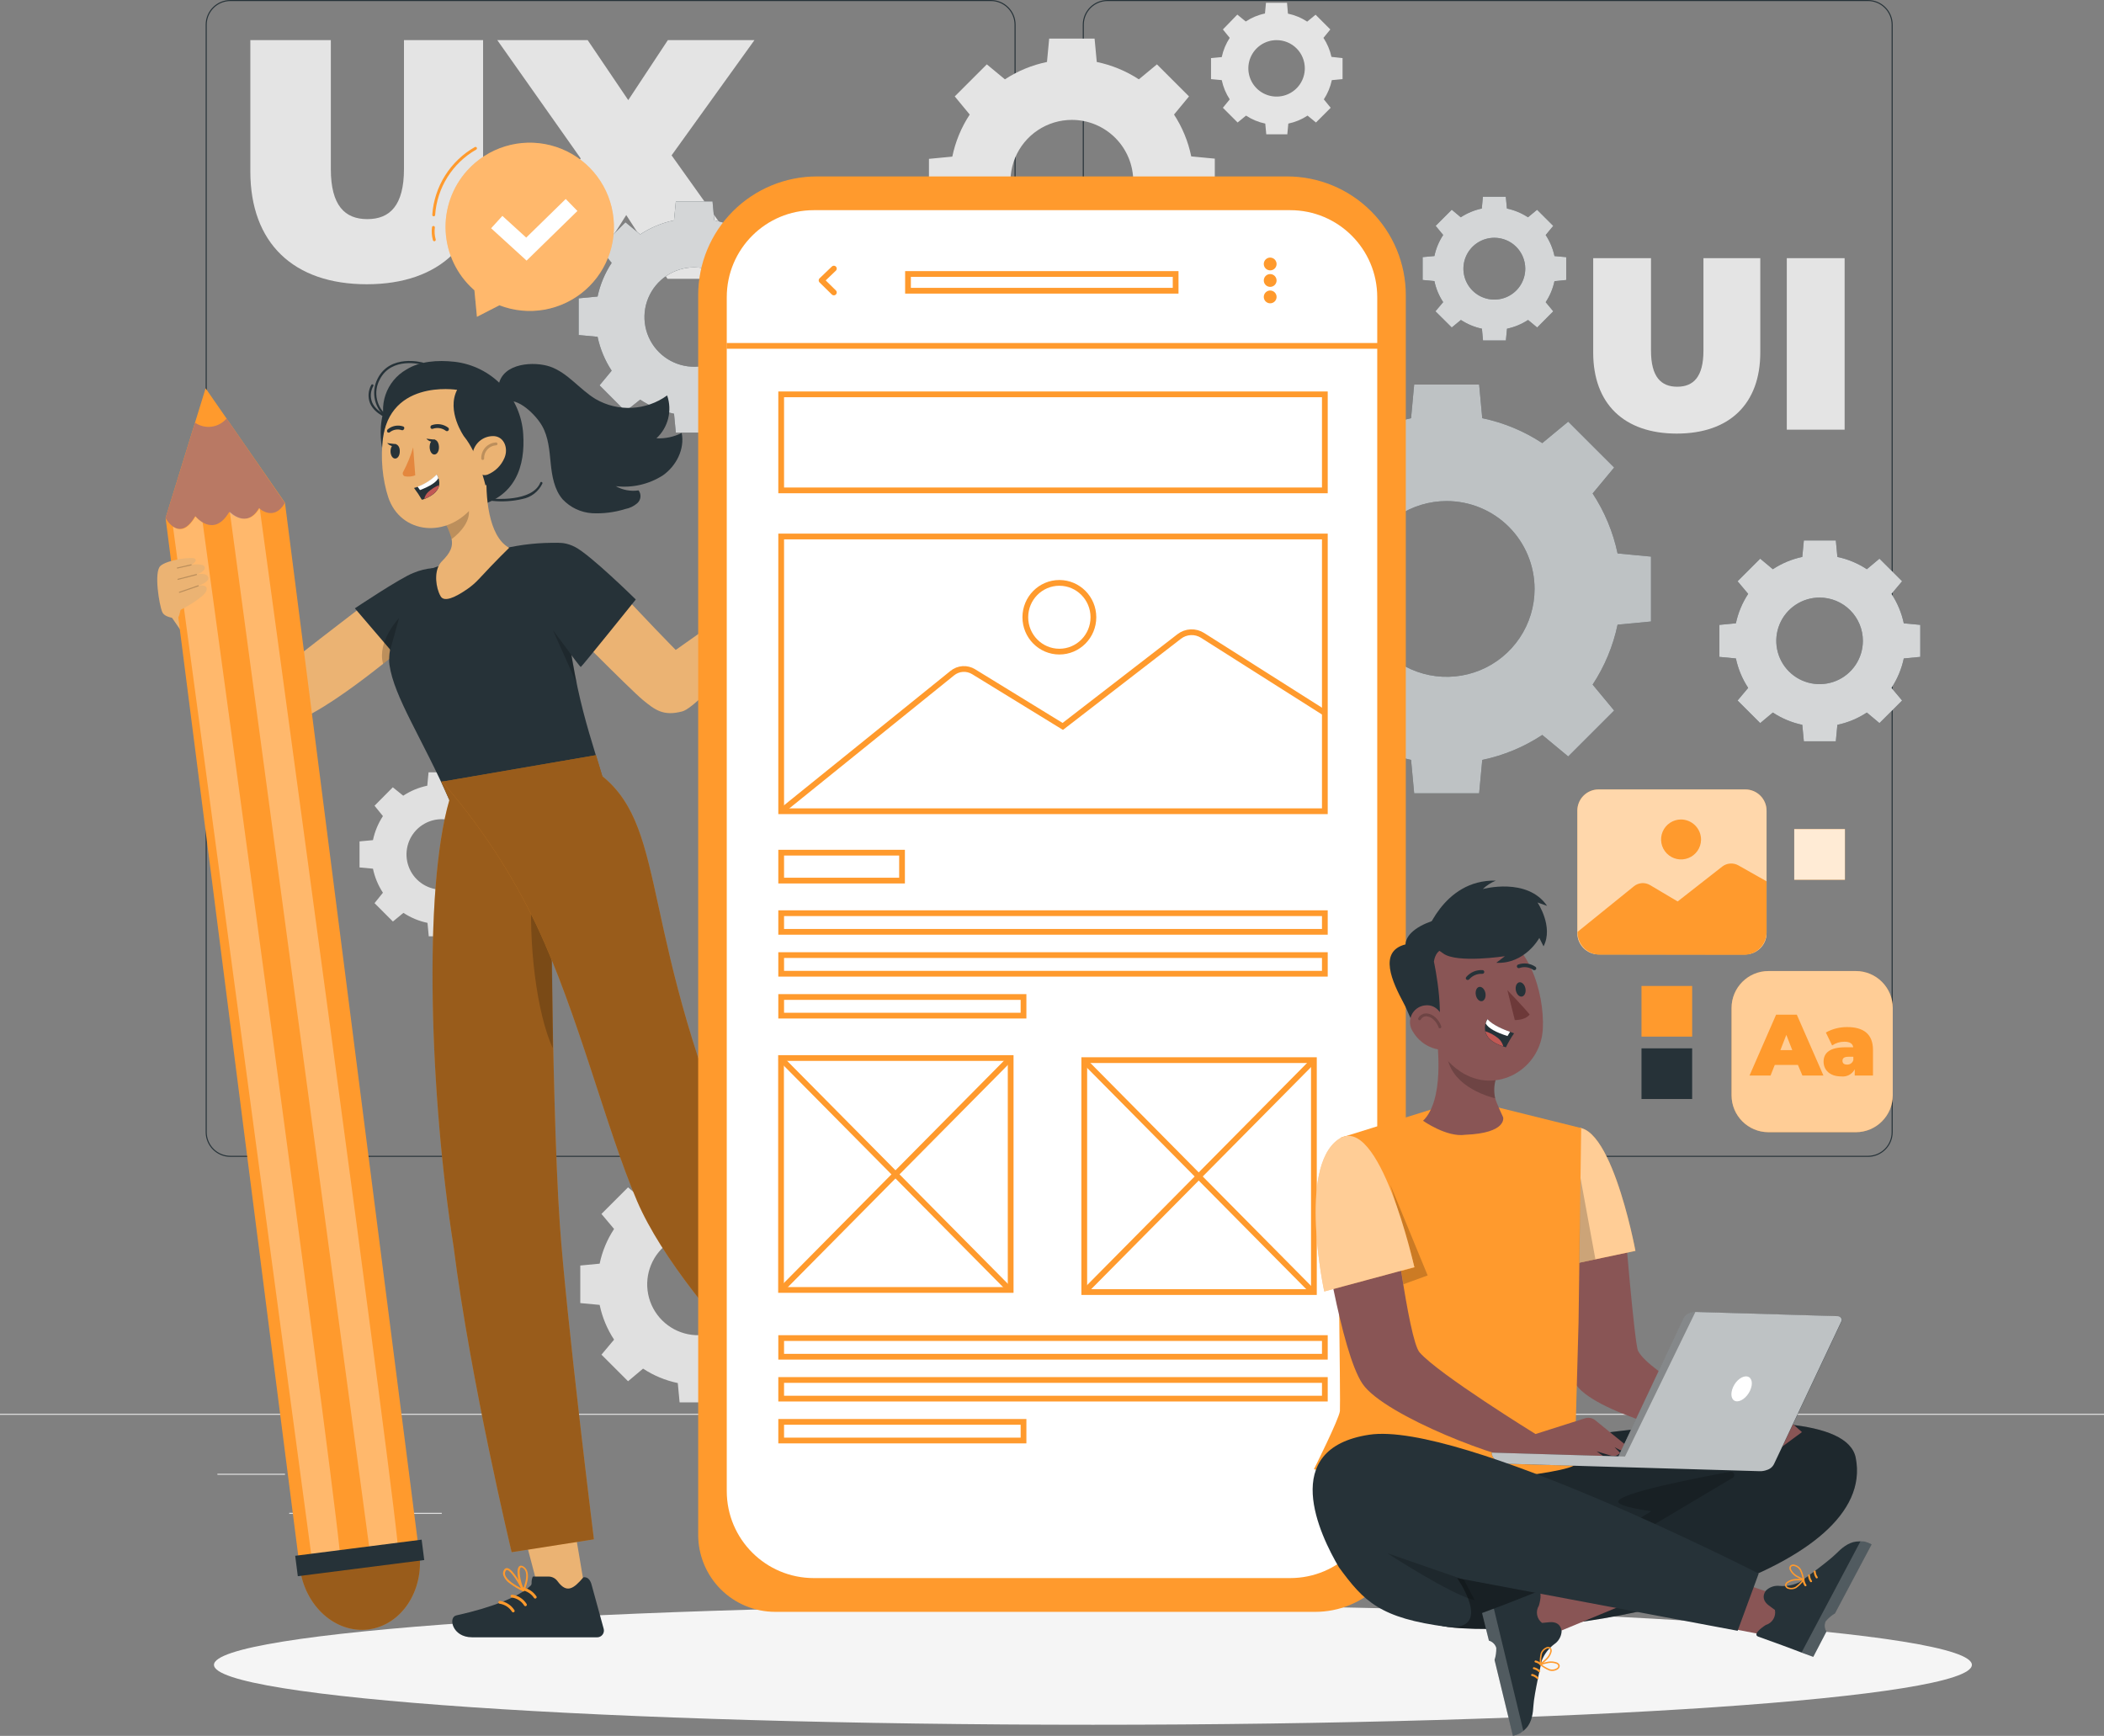 <svg width="366" height="302" viewBox="0 0 366 302" fill="none" xmlns="http://www.w3.org/2000/svg">
<rect x="0" y="0" width="366" height="302" fill="#808080" stroke="none"/>
<g clip-path="url(#clip0_6481_49387)">
<path d="M324.95 201.265H192.641C191.504 201.263 190.414 200.811 189.61 200.007C188.806 199.203 188.353 198.113 188.352 196.976V4.289C188.353 3.152 188.806 2.062 189.61 1.258C190.414 0.454 191.504 0.002 192.641 0L324.95 0C326.087 0.002 327.177 0.454 327.981 1.258C328.785 2.062 329.238 3.152 329.24 4.289V196.976C329.238 198.113 328.785 199.203 327.981 200.007C327.177 200.811 326.087 201.263 324.95 201.265ZM192.641 0.183C191.553 0.185 190.509 0.618 189.739 1.388C188.97 2.157 188.536 3.2 188.535 4.289V196.976C188.536 198.065 188.97 199.108 189.739 199.877C190.509 200.647 191.553 201.08 192.641 201.082H324.95C326.039 201.082 327.084 200.649 327.854 199.879C328.624 199.109 329.057 198.065 329.057 196.976V4.289C329.057 3.2 328.624 2.156 327.854 1.386C327.084 0.616 326.039 0.183 324.95 0.183H192.641Z" fill="#263238"/>
<path d="M172.378 201.265H40.076C38.938 201.265 37.846 200.813 37.04 200.009C36.235 199.205 35.781 198.114 35.779 196.976V4.289C35.781 3.151 36.235 2.06 37.04 1.256C37.846 0.452 38.938 -1.65152e-06 40.076 0L172.378 0C173.515 0 174.607 0.452 175.411 1.256C176.215 2.06 176.667 3.151 176.667 4.289V196.976C176.667 198.114 176.215 199.205 175.411 200.009C174.607 200.813 173.515 201.265 172.378 201.265ZM40.076 0.183C38.986 0.183 37.941 0.615 37.17 1.385C36.398 2.155 35.964 3.199 35.962 4.289V196.976C35.964 198.066 36.398 199.11 37.17 199.88C37.941 200.65 38.986 201.082 40.076 201.082H172.378C172.917 201.082 173.451 200.976 173.949 200.77C174.448 200.563 174.9 200.261 175.282 199.879C175.663 199.498 175.965 199.046 176.172 198.547C176.378 198.049 176.484 197.515 176.484 196.976V4.289C176.484 3.75 176.378 3.216 176.172 2.718C175.965 2.219 175.663 1.767 175.282 1.386C174.9 1.004 174.448 0.702 173.949 0.496C173.451 0.289 172.917 0.183 172.378 0.183H40.076Z" fill="#263238"/>
<path d="M366 245.961H0V246.144H366V245.961Z" fill="#E0E0E0"/>
<path d="M49.578 256.396H37.822V256.579H49.578V256.396Z" fill="#E0E0E0"/>
<path d="M163.879 254.414H124.695V254.597H163.879V254.414Z" fill="#E0E0E0"/>
<path d="M76.846 263.196H50.31V263.379H76.846V263.196Z" fill="#E0E0E0"/>
<path d="M308.568 254.318H276.953V254.501H308.568V254.318Z" fill="#E0E0E0"/>
<path d="M319.723 254.318H315.09V254.501H319.723V254.318Z" fill="#E0E0E0"/>
<path d="M270.912 258.878H231.465V259.061H270.912V258.878Z" fill="#E0E0E0"/>
<path d="M138.671 219.848C138.221 217.695 137.369 215.647 136.16 213.81L138.356 211.197L133.737 206.571L131.124 208.767C129.284 207.556 127.233 206.702 125.077 206.249L124.763 202.883H118.219L117.904 206.249C115.75 206.7 113.701 207.555 111.865 208.767L109.252 206.571L104.625 211.197L106.821 213.81C105.612 215.647 104.76 217.695 104.311 219.848L100.943 220.17V226.705L104.311 227.02C104.761 229.175 105.613 231.225 106.821 233.065L104.625 235.678L109.252 240.303L111.865 238.108C113.701 239.318 115.75 240.17 117.904 240.618L118.219 243.985H124.763L125.077 240.618C127.232 240.168 129.283 239.316 131.124 238.108L133.737 240.303L138.349 235.663L136.153 233.051C137.361 231.211 138.213 229.16 138.663 227.005L142.031 226.691V220.155L138.671 219.848ZM130.297 223.434C130.298 225.186 129.78 226.898 128.807 228.356C127.835 229.813 126.452 230.949 124.834 231.621C123.216 232.292 121.435 232.468 119.716 232.128C117.997 231.787 116.418 230.944 115.179 229.706C113.94 228.467 113.095 226.89 112.753 225.171C112.411 223.453 112.586 221.672 113.256 220.054C113.926 218.435 115.061 217.052 116.518 216.078C117.975 215.105 119.687 214.585 121.439 214.585C123.787 214.585 126.039 215.517 127.7 217.177C129.361 218.836 130.295 221.086 130.297 223.434Z" fill="#E0E0E0"/>
<path d="M88.77 146.163C88.46 144.672 87.869 143.253 87.028 141.984L88.492 140.176L85.286 136.97L83.478 138.434C82.208 137.593 80.79 137.002 79.298 136.692L79.079 134.365H74.548L74.328 136.692C72.835 137.004 71.415 137.595 70.141 138.434L68.333 136.97L65.149 140.176L66.613 141.984C65.778 143.255 65.189 144.673 64.878 146.163L62.543 146.382V150.912L64.878 151.132C65.189 152.621 65.778 154.039 66.613 155.311L65.149 157.126L68.348 160.324L70.178 158.817C71.451 159.656 72.872 160.247 74.365 160.558L74.584 162.893H79.115L79.335 160.558C80.826 160.248 82.245 159.657 83.515 158.817L85.323 160.317L88.529 157.119L87.065 155.304C87.906 154.034 88.497 152.616 88.807 151.125L91.135 150.905V146.375L88.77 146.163ZM82.98 148.651C82.98 149.864 82.621 151.05 81.947 152.058C81.273 153.067 80.315 153.853 79.194 154.317C78.073 154.781 76.839 154.903 75.65 154.666C74.46 154.43 73.367 153.845 72.509 152.988C71.651 152.13 71.067 151.037 70.83 149.847C70.593 148.658 70.715 147.425 71.179 146.304C71.643 145.183 72.43 144.225 73.438 143.551C74.447 142.878 75.633 142.518 76.846 142.518C78.473 142.518 80.033 143.164 81.184 144.314C82.334 145.464 82.98 147.024 82.98 148.651Z" fill="#E0E0E0"/>
<path d="M207.221 27.211C206.691 24.617 205.675 22.146 204.227 19.929L206.833 16.775L201.255 11.198L198.108 13.803C195.879 12.345 193.396 11.32 190.788 10.781L190.407 6.719H182.509L182.128 10.781C179.52 11.318 177.036 12.344 174.808 13.803L171.661 11.198L166.083 16.775L168.689 19.929C167.224 22.155 166.196 24.638 165.658 27.248L161.596 27.636V35.481L165.658 35.869C166.196 38.479 167.224 40.962 168.689 43.188L166.083 46.342L171.661 51.919L174.808 49.306C177.034 50.771 179.518 51.8 182.128 52.336L182.509 56.398H190.4L190.781 52.336C193.39 51.797 195.873 50.769 198.101 49.306L201.248 51.919L206.826 46.342L204.227 43.181C205.692 40.955 206.72 38.471 207.258 35.862L211.32 35.474V27.599L207.221 27.211ZM197.134 31.537C197.134 33.648 196.508 35.713 195.334 37.469C194.161 39.225 192.493 40.594 190.541 41.402C188.59 42.21 186.443 42.421 184.371 42.009C182.299 41.597 180.396 40.58 178.903 39.087C177.409 37.594 176.392 35.691 175.98 33.62C175.568 31.548 175.779 29.401 176.588 27.45C177.396 25.499 178.765 23.831 180.521 22.658C182.277 21.485 184.342 20.858 186.454 20.858C189.287 20.858 192.003 21.983 194.006 23.986C196.009 25.989 197.134 28.705 197.134 31.537Z" fill="#E4E4E4"/>
<path d="M231.612 9.895C231.354 8.716 230.883 7.595 230.221 6.587L231.414 5.123L228.852 2.561L227.388 3.762C226.372 3.09 225.236 2.618 224.043 2.371L223.882 0.483H220.222L220.046 2.349C218.853 2.596 217.718 3.068 216.701 3.74L215.237 2.539L212.726 5.123L213.919 6.587C213.251 7.605 212.779 8.739 212.529 9.931L210.662 10.107V13.766L212.529 13.942C212.779 15.134 213.251 16.269 213.919 17.287L212.726 18.75L215.288 21.312L216.752 20.112C217.769 20.783 218.904 21.255 220.098 21.502L220.273 23.369H223.933L224.109 21.502C225.302 21.255 226.438 20.783 227.454 20.112L228.918 21.312L231.48 18.75L230.287 17.287C230.953 16.267 231.424 15.133 231.678 13.942L233.544 13.766V10.107L231.612 9.895ZM226.978 11.886C226.98 12.857 226.693 13.807 226.154 14.616C225.615 15.424 224.849 16.055 223.951 16.428C223.054 16.801 222.066 16.899 221.113 16.71C220.16 16.521 219.284 16.054 218.596 15.368C217.908 14.681 217.44 13.806 217.25 12.854C217.06 11.901 217.157 10.913 217.528 10.015C217.9 9.117 218.529 8.35 219.337 7.81C220.145 7.27 221.095 6.982 222.067 6.982C222.711 6.981 223.35 7.107 223.946 7.353C224.542 7.599 225.083 7.96 225.539 8.416C225.996 8.871 226.357 9.412 226.604 10.007C226.851 10.603 226.978 11.241 226.978 11.886Z" fill="#E4E4E4"/>
<path d="M277.143 61.324V44.915H287.2V61.016C287.2 65.576 288.95 67.281 291.761 67.281C294.571 67.281 296.321 65.576 296.321 61.016V44.915H306.21V61.324C306.21 70.274 300.845 75.434 291.68 75.434C282.515 75.434 277.143 70.26 277.143 61.324Z" fill="#E4E4E4"/>
<path d="M310.822 44.915H320.88V74.754H310.822V44.915Z" fill="#E4E4E4"/>
<path d="M43.547 29.816V6.982H57.55V29.407C57.55 35.752 59.98 38.123 63.897 38.123C67.813 38.123 70.272 35.752 70.272 29.407V6.982H84.034V29.816C84.034 42.258 76.56 49.453 63.801 49.453C51.043 49.453 43.547 42.273 43.547 29.816Z" fill="#E4E4E4"/>
<path d="M116.109 48.508L108.936 37.413L101.93 48.508H85.973L101.015 27.562L86.507 6.982H102.23L109.287 17.418L116.175 6.982H131.24L116.826 27.028L132.133 48.508H116.109Z" fill="#E4E4E4"/>
<path d="M281.387 96.285C280.605 92.566 279.133 89.026 277.046 85.849L280.787 81.34L272.794 73.356L268.284 77.088C265.109 74.999 261.568 73.529 257.846 72.755L257.304 66.9H246.002L245.461 72.755C241.739 73.529 238.197 74.999 235.022 77.088L230.513 73.356L222.527 81.34L226.26 85.849C224.174 89.026 222.702 92.566 221.92 96.285L216.107 96.834V108.127L221.92 108.676C222.7 112.393 224.173 115.931 226.26 119.105L222.527 123.613L230.513 131.605L235.022 127.865C238.195 129.96 241.738 131.433 245.461 132.205L246.002 138.016H257.304L257.846 132.205C261.569 131.433 265.111 129.96 268.284 127.865L272.794 131.605L280.787 123.613L277.046 119.105C279.134 115.931 280.607 112.393 281.387 108.676L287.199 108.127V96.834L281.387 96.285ZM266.945 102.462C266.945 105.486 266.048 108.442 264.368 110.956C262.687 113.47 260.299 115.43 257.505 116.587C254.711 117.744 251.636 118.047 248.67 117.457C245.704 116.867 242.979 115.411 240.841 113.273C238.702 111.135 237.246 108.411 236.656 105.445C236.066 102.479 236.368 99.405 237.526 96.611C238.683 93.818 240.643 91.43 243.158 89.75C245.673 88.07 248.629 87.173 251.653 87.173C255.709 87.173 259.598 88.784 262.466 91.651C265.334 94.519 266.945 98.407 266.945 102.462Z" fill="#263238"/>
<path opacity="0.7" d="M281.387 96.285C280.605 92.566 279.133 89.026 277.046 85.849L280.787 81.34L272.794 73.356L268.284 77.088C265.109 74.999 261.568 73.529 257.846 72.755L257.304 66.9H246.002L245.461 72.755C241.739 73.529 238.197 74.999 235.022 77.088L230.513 73.356L222.527 81.34L226.26 85.849C224.174 89.026 222.702 92.566 221.92 96.285L216.107 96.834V108.127L221.92 108.676C222.7 112.393 224.173 115.931 226.26 119.105L222.527 123.613L230.513 131.605L235.022 127.865C238.195 129.96 241.738 131.433 245.461 132.205L246.002 138.016H257.304L257.846 132.205C261.569 131.433 265.111 129.96 268.284 127.865L272.794 131.605L280.787 123.613L277.046 119.105C279.134 115.931 280.607 112.393 281.387 108.676L287.199 108.127V96.834L281.387 96.285ZM266.945 102.462C266.945 105.486 266.048 108.442 264.368 110.956C262.687 113.47 260.299 115.43 257.505 116.587C254.711 117.744 251.636 118.047 248.67 117.457C245.704 116.867 242.979 115.411 240.841 113.273C238.702 111.135 237.246 108.411 236.656 105.445C236.066 102.479 236.368 99.405 237.526 96.611C238.683 93.818 240.643 91.43 243.158 89.75C245.673 88.07 248.629 87.173 251.653 87.173C255.709 87.173 259.598 88.784 262.466 91.651C265.334 94.519 266.945 98.407 266.945 102.462Z" fill="white"/>
<path d="M331.172 108.442C330.785 106.616 330.06 104.878 329.034 103.319L330.879 101.123L326.941 97.193L324.745 99.03C323.186 98.002 321.448 97.277 319.621 96.893L319.35 94.031H313.787L313.516 96.893C311.689 97.277 309.951 98.002 308.392 99.03L306.196 97.193L302.258 101.123L304.103 103.319C303.077 104.878 302.352 106.616 301.965 108.442L299.096 108.713V114.282L301.965 114.553C302.352 116.379 303.077 118.116 304.103 119.676L302.258 121.872L306.196 125.802L308.392 123.965C309.951 124.993 311.689 125.718 313.516 126.102L313.787 128.964H319.35L319.621 126.102C321.448 125.718 323.186 124.993 324.745 123.965L326.941 125.802L330.879 121.872L329.034 119.676C330.06 118.116 330.785 116.379 331.172 114.553L334.041 114.282V108.713L331.172 108.442ZM324.057 111.501C324.055 112.99 323.612 114.446 322.784 115.683C321.955 116.921 320.778 117.885 319.402 118.454C318.026 119.022 316.511 119.171 315.051 118.879C313.59 118.588 312.249 117.87 311.196 116.816C310.143 115.763 309.427 114.421 309.137 112.96C308.846 111.5 308.996 109.986 309.566 108.61C310.137 107.234 311.102 106.059 312.341 105.231C313.579 104.404 315.035 103.963 316.525 103.963C317.514 103.963 318.494 104.158 319.409 104.537C320.323 104.916 321.154 105.471 321.853 106.171C322.553 106.871 323.108 107.702 323.486 108.617C323.864 109.531 324.058 110.511 324.057 111.501Z" fill="#263238"/>
<path opacity="0.8" d="M331.172 108.442C330.785 106.616 330.06 104.878 329.034 103.319L330.879 101.123L326.941 97.193L324.745 99.03C323.186 98.002 321.448 97.277 319.621 96.893L319.35 94.031H313.787L313.516 96.893C311.689 97.277 309.951 98.002 308.392 99.03L306.196 97.193L302.258 101.123L304.103 103.319C303.077 104.878 302.352 106.616 301.965 108.442L299.096 108.713V114.282L301.965 114.553C302.352 116.379 303.077 118.116 304.103 119.676L302.258 121.872L306.196 125.802L308.392 123.965C309.951 124.993 311.689 125.718 313.516 126.102L313.787 128.964H319.35L319.621 126.102C321.448 125.718 323.186 124.993 324.745 123.965L326.941 125.802L330.879 121.872L329.034 119.676C330.06 118.116 330.785 116.379 331.172 114.553L334.041 114.282V108.713L331.172 108.442ZM324.057 111.501C324.055 112.99 323.612 114.446 322.784 115.683C321.955 116.921 320.778 117.885 319.402 118.454C318.026 119.022 316.511 119.171 315.051 118.879C313.59 118.588 312.249 117.87 311.196 116.816C310.143 115.763 309.427 114.421 309.137 112.96C308.846 111.5 308.996 109.986 309.566 108.61C310.137 107.234 311.102 106.059 312.341 105.231C313.579 104.404 315.035 103.963 316.525 103.963C317.514 103.963 318.494 104.158 319.409 104.537C320.323 104.916 321.154 105.471 321.853 106.171C322.553 106.871 323.108 107.702 323.486 108.617C323.864 109.531 324.058 110.511 324.057 111.501Z" fill="white"/>
<path d="M137.557 51.656C137.118 49.566 136.286 47.579 135.105 45.8L137.22 43.18L132.704 38.672L130.156 40.78C128.36 39.602 126.359 38.771 124.256 38.328L123.949 35.042H117.566L117.251 38.328C115.151 38.769 113.152 39.601 111.359 40.78L108.804 38.672L104.295 43.18L106.403 45.735C105.228 47.517 104.396 49.502 103.951 51.59L100.664 51.904V58.286L103.951 58.594C104.393 60.696 105.225 62.696 106.403 64.493L104.295 67.04L108.804 71.555L111.359 69.528C113.15 70.71 115.15 71.541 117.251 71.98L117.566 75.266H123.949L124.256 71.98C126.361 71.543 128.363 70.711 130.156 69.528L132.704 71.643L137.22 67.127L135.105 64.58C136.288 62.787 137.121 60.785 137.557 58.681L140.844 58.374V51.963L137.557 51.656ZM129.395 55.161C129.395 56.872 128.887 58.544 127.936 59.966C126.985 61.388 125.633 62.496 124.052 63.149C122.47 63.803 120.731 63.972 119.053 63.636C117.375 63.3 115.835 62.474 114.627 61.263C113.419 60.051 112.598 58.508 112.268 56.829C111.938 55.151 112.113 53.412 112.772 51.833C113.431 50.254 114.543 48.906 115.969 47.96C117.394 47.014 119.068 46.512 120.779 46.518C123.068 46.524 125.26 47.437 126.876 49.058C128.491 50.678 129.397 52.873 129.395 55.161Z" fill="#263238"/>
<path opacity="0.8" d="M137.557 51.656C137.118 49.566 136.286 47.579 135.105 45.8L137.22 43.18L132.704 38.672L130.156 40.78C128.36 39.602 126.359 38.771 124.256 38.328L123.949 35.042H117.566L117.251 38.328C115.151 38.769 113.152 39.601 111.359 40.78L108.804 38.672L104.295 43.18L106.403 45.735C105.228 47.517 104.396 49.502 103.951 51.59L100.664 51.904V58.286L103.951 58.594C104.393 60.696 105.225 62.696 106.403 64.493L104.295 67.04L108.804 71.555L111.359 69.528C113.15 70.71 115.15 71.541 117.251 71.98L117.566 75.266H123.949L124.256 71.98C126.361 71.543 128.363 70.711 130.156 69.528L132.704 71.643L137.22 67.127L135.105 64.58C136.288 62.787 137.121 60.785 137.557 58.681L140.844 58.374V51.963L137.557 51.656ZM129.395 55.161C129.395 56.872 128.887 58.544 127.936 59.966C126.985 61.388 125.633 62.496 124.052 63.149C122.47 63.803 120.731 63.972 119.053 63.636C117.375 63.3 115.835 62.474 114.627 61.263C113.419 60.051 112.598 58.508 112.268 56.829C111.938 55.151 112.113 53.412 112.772 51.833C113.431 50.254 114.543 48.906 115.969 47.96C117.394 47.014 119.068 46.512 120.779 46.518C123.068 46.524 125.26 47.437 126.876 49.058C128.491 50.678 129.397 52.873 129.395 55.161Z" fill="white"/>
<path d="M270.408 44.549C270.134 43.243 269.615 42.002 268.878 40.889L270.196 39.301L267.385 36.491L265.797 37.801C264.682 37.07 263.441 36.554 262.137 36.279L261.939 34.23H257.957L257.767 36.279C256.463 36.556 255.222 37.072 254.107 37.801L252.54 36.484L249.737 39.294L251.047 40.882C250.31 41.993 249.793 43.236 249.524 44.542L247.475 44.732V48.706L249.524 48.904C249.793 50.209 250.31 51.452 251.047 52.563L249.7 54.158L252.54 56.976L254.129 55.666C255.244 56.395 256.485 56.911 257.789 57.188L257.979 59.238H261.954L262.151 57.188C263.455 56.913 264.697 56.397 265.811 55.666L267.4 56.976L270.196 54.158L268.878 52.57C269.615 51.458 270.134 50.216 270.408 48.911L272.45 48.713V44.739L270.408 44.549ZM265.328 46.745C265.328 47.808 265.013 48.849 264.421 49.733C263.83 50.618 262.99 51.307 262.007 51.714C261.024 52.121 259.942 52.228 258.898 52.02C257.855 51.813 256.896 51.3 256.144 50.548C255.391 49.796 254.879 48.837 254.671 47.794C254.463 46.751 254.57 45.669 254.977 44.686C255.384 43.703 256.074 42.863 256.959 42.272C257.844 41.681 258.884 41.365 259.948 41.365C261.372 41.365 262.739 41.93 263.747 42.936C264.756 43.941 265.324 45.306 265.328 46.73V46.745Z" fill="#263238"/>
<path opacity="0.8" d="M270.408 44.549C270.134 43.243 269.615 42.002 268.878 40.889L270.196 39.301L267.385 36.491L265.797 37.801C264.682 37.07 263.441 36.554 262.137 36.279L261.939 34.23H257.957L257.767 36.279C256.463 36.556 255.222 37.072 254.107 37.801L252.54 36.484L249.737 39.294L251.047 40.882C250.31 41.993 249.793 43.236 249.524 44.542L247.475 44.732V48.706L249.524 48.904C249.793 50.209 250.31 51.452 251.047 52.563L249.7 54.158L252.54 56.976L254.129 55.666C255.244 56.395 256.485 56.911 257.789 57.188L257.979 59.238H261.954L262.151 57.188C263.455 56.913 264.697 56.397 265.811 55.666L267.4 56.976L270.196 54.158L268.878 52.57C269.615 51.458 270.134 50.216 270.408 48.911L272.45 48.713V44.739L270.408 44.549ZM265.328 46.745C265.328 47.808 265.013 48.849 264.421 49.733C263.83 50.618 262.99 51.307 262.007 51.714C261.024 52.121 259.942 52.228 258.898 52.02C257.855 51.813 256.896 51.3 256.144 50.548C255.391 49.796 254.879 48.837 254.671 47.794C254.463 46.751 254.57 45.669 254.977 44.686C255.384 43.703 256.074 42.863 256.959 42.272C257.844 41.681 258.884 41.365 259.948 41.365C261.372 41.365 262.739 41.93 263.747 42.936C264.756 43.941 265.324 45.306 265.328 46.73V46.745Z" fill="white"/>
<path d="M343.016 289.646C343.016 295.398 274.559 300.067 190.115 300.067C105.672 300.067 37.223 295.398 37.223 289.646C37.223 283.893 105.672 279.224 190.115 279.224C274.559 279.224 343.016 283.893 343.016 289.646Z" fill="#F5F5F5"/>
<path d="M322.827 168.938H307.638C304.088 168.938 301.211 171.815 301.211 175.364V190.551C301.211 194.1 304.088 196.977 307.638 196.977H322.827C326.376 196.977 329.254 194.1 329.254 190.551V175.364C329.254 171.815 326.376 168.938 322.827 168.938Z" fill="#FF9A2D"/>
<path opacity="0.5" d="M322.827 168.938H307.638C304.088 168.938 301.211 171.815 301.211 175.364V190.551C301.211 194.1 304.088 196.977 307.638 196.977H322.827C326.376 196.977 329.254 194.1 329.254 190.551V175.364C329.254 171.815 326.376 168.938 322.827 168.938Z" fill="white"/>
<path d="M312.754 185.274H308.728L307.996 187.119H304.336L308.962 176.528H312.564L317.197 187.119H313.537L312.754 185.274ZM311.773 182.698L310.741 180.041L309.709 182.698H311.773Z" fill="#FF9A2D"/>
<path d="M325.814 182.668V187.118H322.638V186.028C322.42 186.449 322.079 186.794 321.661 187.016C321.242 187.238 320.766 187.328 320.295 187.272C318.267 187.272 317.221 186.123 317.221 184.696C317.221 183.093 318.429 182.2 321.005 182.2H322.381C322.279 181.563 321.788 181.234 320.822 181.234C320.067 181.231 319.329 181.458 318.707 181.885L317.616 179.631C318.752 178.999 320.034 178.673 321.335 178.687C324.182 178.687 325.814 179.916 325.814 182.668ZM322.396 184.425V183.854H321.547C320.815 183.854 320.507 184.095 320.507 184.549C320.507 185.003 320.808 185.215 321.32 185.215C321.561 185.223 321.798 185.15 321.992 185.008C322.187 184.867 322.329 184.664 322.396 184.432V184.425Z" fill="#FF9A2D"/>
<path d="M303.604 137.343H278.079C276.038 137.343 274.383 138.998 274.383 141.039V162.344C274.383 164.385 276.038 166.04 278.079 166.04H303.604C305.646 166.04 307.301 164.385 307.301 162.344V141.039C307.301 138.998 305.646 137.343 303.604 137.343Z" fill="#FF9A2D"/>
<path opacity="0.6" d="M303.604 137.343H278.079C276.038 137.343 274.383 138.998 274.383 141.039V162.344C274.383 164.385 276.038 166.04 278.079 166.04H303.604C305.646 166.04 307.301 164.385 307.301 162.344V141.039C307.301 138.998 305.646 137.343 303.604 137.343Z" fill="white"/>
<path d="M299.585 150.766L291.833 156.833L287.038 153.986C286.605 153.728 286.103 153.609 285.601 153.646C285.098 153.682 284.619 153.873 284.227 154.191L274.419 162.124C274.409 162.64 274.502 163.153 274.693 163.632C274.883 164.112 275.167 164.548 275.528 164.917C275.889 165.286 276.32 165.579 276.796 165.779C277.272 165.979 277.782 166.083 278.298 166.084L303.399 166.12C304.437 166.111 305.429 165.692 306.16 164.954C306.89 164.217 307.3 163.221 307.3 162.183V153.327L302.396 150.553C301.958 150.309 301.458 150.199 300.958 150.237C300.459 150.274 299.981 150.458 299.585 150.766Z" fill="#FF9A2D"/>
<path d="M295.904 146.126C295.888 146.81 295.671 147.474 295.28 148.035C294.888 148.596 294.34 149.029 293.703 149.28C293.066 149.53 292.37 149.588 291.701 149.445C291.032 149.302 290.42 148.964 289.942 148.475C289.463 147.986 289.14 147.366 289.012 146.694C288.885 146.022 288.958 145.327 289.223 144.697C289.489 144.066 289.934 143.528 290.504 143.15C291.074 142.771 291.743 142.569 292.427 142.569C292.889 142.574 293.346 142.669 293.771 142.851C294.196 143.032 294.581 143.296 294.904 143.626C295.227 143.957 295.481 144.347 295.653 144.776C295.825 145.205 295.91 145.664 295.904 146.126Z" fill="#FF9A2D"/>
<path d="M294.358 171.536H285.545V180.348H294.358V171.536Z" fill="#FF9A2D"/>
<path d="M294.358 182.39H285.545V191.201H294.358V182.39Z" fill="#263238"/>
<path d="M320.93 144.245H312.117V153.056H320.93V144.245Z" fill="#FF9A2D"/>
<path opacity="0.8" d="M320.93 144.245H312.117V153.056H320.93V144.245Z" fill="white"/>
<path d="M81.252 29.692C83.034 27.704 85.326 26.24 87.88 25.461C90.434 24.681 93.153 24.615 95.742 25.269C98.331 25.923 100.692 27.273 102.569 29.172C104.446 31.072 105.768 33.448 106.391 36.044C107.014 38.641 106.915 41.358 106.105 43.902C105.294 46.446 103.803 48.72 101.793 50.478C99.783 52.236 97.331 53.41 94.701 53.875C92.071 54.339 89.364 54.075 86.874 53.112L82.965 55.117L82.525 50.499C82.467 50.448 82.401 50.404 82.343 50.346C79.462 47.749 77.729 44.117 77.524 40.244C77.32 36.372 78.66 32.577 81.252 29.692Z" fill="#FF9A2D"/>
<g opacity="0.3">
<path d="M81.252 29.692C83.034 27.704 85.326 26.24 87.88 25.461C90.434 24.681 93.153 24.615 95.742 25.269C98.331 25.923 100.692 27.273 102.569 29.172C104.446 31.072 105.768 33.448 106.391 36.044C107.014 38.641 106.915 41.358 106.105 43.902C105.294 46.446 103.803 48.72 101.793 50.478C99.783 52.236 97.331 53.41 94.701 53.875C92.071 54.339 89.364 54.075 86.874 53.112L82.965 55.117L82.525 50.499C82.467 50.448 82.401 50.404 82.343 50.346C79.462 47.749 77.729 44.117 77.524 40.244C77.32 36.372 78.66 32.577 81.252 29.692Z" fill="white"/>
</g>
<path d="M82.716 25.806C80.644 26.988 78.897 28.663 77.629 30.683C76.361 32.703 75.611 35.005 75.447 37.384" stroke="#FF9A2D" stroke-width="0.5" stroke-linecap="round" stroke-linejoin="round"/>
<path d="M75.396 39.565C75.3 40.285 75.353 41.017 75.55 41.717" stroke="#FF9A2D" stroke-width="0.5" stroke-linecap="round" stroke-linejoin="round"/>
<path d="M91.602 45.34L85.432 39.712L87.393 37.56L91.537 41.336L98.41 34.618L100.445 36.703L91.602 45.34Z" fill="white"/>
<path d="M130.618 104.555C130.096 103.498 129.962 102.291 130.238 101.145C130.787 99.549 130.794 98.137 131.277 96.973C131.76 95.809 132.287 97.427 132.397 98.342C132.507 99.257 132.631 100.289 133.305 100.098C133.978 99.908 138.18 95.605 139.161 95.451C140.142 95.297 139.658 96.183 139.658 96.183C139.658 96.183 140.712 95.165 141.225 95.451C141.357 95.531 141.54 95.934 141.137 96.475C140.222 97.683 138.209 100.135 138.209 100.135C138.326 99.989 141.064 97.156 141.532 96.783C142.14 96.3 142.674 96.38 142.945 96.746C143.326 97.259 140.017 100.889 140.017 101.138C140.017 101.138 141.832 98.986 142.645 99.154C143.457 99.323 142.389 100.735 141.181 101.804C139.973 102.872 138.253 105.002 137.031 105.887C135.567 106.993 134.322 107.395 132.807 106.561C131.917 106.091 131.163 105.401 130.618 104.555Z" fill="#E9B376"/>
<path opacity="0.3" d="M139.483 96.307C138.663 97.141 137.882 98.012 137.141 98.92" stroke="black" stroke-width="0.25" stroke-linecap="round" stroke-linejoin="round"/>
<path opacity="0.3" d="M139.3 102.03C138.524 100.718 137.382 99.66 136.014 98.986" stroke="black" stroke-width="0.25" stroke-linecap="round" stroke-linejoin="round"/>
<path opacity="0.3" d="M133.429 100.845C133.803 101.343 133.991 101.956 133.962 102.579C133.933 103.201 133.687 103.794 133.268 104.255" stroke="black" stroke-width="0.25" stroke-linecap="round" stroke-linejoin="round"/>
<path d="M97.158 95.209C97.158 95.209 100.298 94.667 105.547 100.405C112.179 107.651 117.544 113.074 117.544 113.074L131.628 103.135L135.112 106.582C135.112 106.582 121.98 122.896 118.686 123.767C115.392 124.638 113.965 123.525 111.834 121.783C109.704 120.041 96.463 106.692 96.741 106.787C97.019 106.882 97.158 95.209 97.158 95.209Z" fill="#EBB373"/>
<path d="M101.492 275.045C101.441 274.621 99.904 265.67 99.904 265.67L91.332 267.617L93.748 276.78L99.604 277.768L101.492 275.045Z" fill="#EBB373"/>
<path d="M32.054 103.779C32.486 104.043 47.734 117.26 47.91 117.173C48.085 117.085 63.86 104.658 64.826 104.226C65.792 103.794 70.85 112.591 70.397 112.591C69.943 112.591 54.9 125.882 48.59 126.204C42.28 126.526 28.973 106.07 28.973 106.07L32.054 103.779Z" fill="#EBB373"/>
<path d="M164.232 257.4L159.02 261.938L147.096 251.574L152.308 247.029L164.232 257.4Z" fill="#EBB373"/>
<path d="M154.313 260.159L156.245 258.212C156.463 257.997 156.728 257.837 157.019 257.744C157.311 257.651 157.62 257.629 157.922 257.678C160.571 258.073 160.85 256.653 160.601 254.019C161.281 253.155 162.379 253.828 162.687 254.019L169.436 257.817C169.706 257.97 169.906 258.222 169.993 258.521C170.079 258.819 170.044 259.139 169.897 259.413C169.841 259.516 169.77 259.61 169.685 259.691L163.302 266.124L154.364 275.133C151.926 277.592 148.947 275.645 149.723 274.401C153.229 268.854 155.089 264.309 155.155 261.586C155.184 261.059 154.745 261.154 154.313 260.159Z" fill="#263238"/>
<path d="M152.425 263.833C153.283 263.699 154.124 263.476 154.935 263.167C154.971 263.148 154.998 263.116 155.01 263.078C155.023 263.039 155.019 262.998 155.001 262.962C154.99 262.943 154.976 262.927 154.958 262.914C154.94 262.902 154.92 262.893 154.899 262.889C154.489 262.75 150.873 261.601 150.104 262.318C150.031 262.379 149.977 262.46 149.949 262.55C149.92 262.641 149.918 262.738 149.943 262.83C149.968 263.004 150.033 263.169 150.134 263.312C150.234 263.456 150.367 263.574 150.521 263.657C151.121 263.915 151.788 263.977 152.425 263.833ZM154.372 263.035C153.391 263.35 151.561 263.847 150.712 263.372C150.602 263.307 150.507 263.219 150.434 263.114C150.36 263.009 150.31 262.89 150.287 262.764C150.274 262.727 150.272 262.687 150.283 262.649C150.293 262.611 150.315 262.577 150.346 262.552C150.792 262.157 152.879 262.596 154.372 263.035Z" fill="#FF9A2D"/>
<path d="M154.898 263.181C154.934 263.192 154.972 263.192 155.008 263.181C155.022 263.157 155.03 263.129 155.03 263.101C155.03 263.072 155.022 263.045 155.008 263.02C155.008 262.874 153.749 259.632 151.912 260.093C151.458 260.217 151.355 260.459 151.355 260.649C151.355 261.549 153.72 262.947 154.803 263.24L154.898 263.181ZM152.153 260.312C153.339 260.159 154.276 262.025 154.613 262.779C153.42 262.34 151.685 261.147 151.685 260.583C151.685 260.539 151.685 260.415 152 260.334L152.153 260.312Z" fill="#FF9A2D"/>
<path d="M154.451 263.006C154.833 262.717 155.273 262.515 155.74 262.411C156.207 262.308 156.691 262.306 157.16 262.406" stroke="#FF9A2D" stroke-width="0.5" stroke-linecap="round" stroke-linejoin="round"/>
<path d="M154.182 265.121C154.564 264.833 155.004 264.631 155.471 264.528C155.938 264.424 156.422 264.422 156.89 264.521" stroke="#FF9A2D" stroke-width="0.5" stroke-linecap="round" stroke-linejoin="round"/>
<path d="M153.449 267.389C153.833 267.101 154.274 266.898 154.742 266.795C155.21 266.691 155.696 266.689 156.165 266.789" stroke="#FF9A2D" stroke-width="0.5" stroke-linecap="round" stroke-linejoin="round"/>
<path d="M64.093 283.481C69.831 282.748 73.793 276.752 72.942 270.088C72.09 263.424 66.748 258.617 61.01 259.35C55.271 260.083 51.309 266.079 52.161 272.742C53.012 279.406 58.354 284.214 64.093 283.481Z" fill="#FF9A2D"/>
<path opacity="0.4" d="M64.093 283.481C69.831 282.748 73.793 276.752 72.942 270.088C72.09 263.424 66.748 258.617 61.01 259.35C55.271 260.083 51.309 266.079 52.161 272.742C53.012 279.406 58.354 284.214 64.093 283.481Z" fill="black"/>
<path d="M28.805 90.115L35.766 67.552L49.572 87.466L72.805 269.234L52.038 271.891L28.805 90.115Z" fill="#FF9A2D"/>
<path d="M39.418 72.799C38.758 73.585 37.828 74.095 36.811 74.231C35.794 74.366 34.763 74.117 33.921 73.531L28.797 90.13C28.797 90.13 31.183 94.58 33.965 89.793C33.965 89.793 37.134 93.76 39.879 89.061C39.879 89.061 42.859 92.165 45.047 88.403C45.047 88.403 47.617 90.847 49.556 87.51L39.418 72.799Z" fill="#B97964"/>
<path opacity="0.3" d="M39.975 89.032L64.416 270.566L69.247 269.944C69.979 269.622 45.172 88.374 45.172 88.374C42.947 92.135 39.975 89.032 39.975 89.032Z" fill="white"/>
<path opacity="0.3" d="M34.001 89.837C32.471 92.48 31.073 92.304 30.092 91.623L54.336 271.891L59.167 271.269C59.899 270.961 37.404 106.634 35.252 90.906C34.782 90.617 34.36 90.256 34.001 89.837Z" fill="white"/>
<path d="M51.805 274.221L73.799 271.412L73.345 267.862L51.352 270.671L51.805 274.221Z" fill="#263238"/>
<path d="M31.527 106.048C31.527 106.048 35.583 103.948 35.919 102.733C36.256 101.518 34.455 101.913 34.455 101.913C34.455 101.913 36.358 101.357 36.234 100.523C36.08 99.513 34.243 99.937 34.243 99.937C34.243 99.937 35.78 99.417 35.619 98.678C35.458 97.939 33.343 98.246 33.343 98.246C33.343 98.246 34.353 97.675 33.95 97.229C33.548 96.783 29.068 97.39 27.904 98.459C26.74 99.527 27.706 105.258 28.211 106.443C28.358 106.787 28.702 107.329 30.407 107.563C30.578 107.58 30.749 107.537 30.891 107.44C31.033 107.344 31.136 107.201 31.183 107.036L31.403 106.121L31.527 106.048Z" fill="#EBB373"/>
<path opacity="0.2" d="M34.462 101.826L31.19 102.953C31.166 102.96 31.145 102.977 31.134 103C31.122 103.023 31.12 103.049 31.128 103.073C31.135 103.098 31.152 103.118 31.175 103.129C31.198 103.141 31.224 103.143 31.248 103.136L34.52 102.009C34.542 101.999 34.559 101.981 34.569 101.96C34.578 101.938 34.579 101.914 34.572 101.891C34.57 101.879 34.566 101.867 34.559 101.857C34.553 101.846 34.544 101.838 34.533 101.831C34.523 101.825 34.511 101.821 34.498 101.82C34.486 101.819 34.473 101.821 34.462 101.826Z" fill="black"/>
<path opacity="0.2" d="M34.156 99.864L30.928 100.698C30.917 100.701 30.906 100.707 30.897 100.714C30.888 100.722 30.881 100.731 30.876 100.741C30.87 100.751 30.867 100.762 30.866 100.774C30.864 100.785 30.866 100.797 30.869 100.808C30.874 100.832 30.889 100.853 30.909 100.867C30.93 100.88 30.955 100.885 30.979 100.881L34.2 100.054C34.223 100.046 34.241 100.029 34.252 100.007C34.263 99.985 34.265 99.96 34.258 99.937C34.257 99.925 34.252 99.914 34.246 99.904C34.24 99.894 34.232 99.885 34.222 99.879C34.213 99.872 34.202 99.867 34.191 99.864C34.179 99.862 34.167 99.862 34.156 99.864Z" fill="black"/>
<path opacity="0.2" d="M33.24 98.18L30.824 98.729C30.813 98.733 30.803 98.738 30.794 98.746C30.785 98.753 30.777 98.762 30.772 98.772C30.767 98.782 30.763 98.793 30.762 98.805C30.761 98.817 30.762 98.828 30.766 98.839C30.767 98.851 30.771 98.862 30.778 98.872C30.784 98.882 30.792 98.891 30.801 98.897C30.811 98.904 30.822 98.909 30.833 98.912C30.845 98.914 30.857 98.915 30.868 98.912L33.284 98.364C33.305 98.355 33.322 98.339 33.333 98.319C33.343 98.299 33.346 98.275 33.34 98.253C33.335 98.231 33.322 98.212 33.304 98.198C33.285 98.185 33.262 98.179 33.24 98.18Z" fill="black"/>
<path d="M92.679 274.284H95.431C95.737 274.288 96.037 274.363 96.308 274.504C96.578 274.646 96.812 274.848 96.99 275.097C98.579 277.256 99.764 276.443 101.492 274.409C102.583 274.284 102.875 275.536 102.956 275.872L105.006 283.345C105.05 283.494 105.065 283.65 105.048 283.805C105.032 283.959 104.985 284.109 104.91 284.245C104.835 284.382 104.734 284.502 104.612 284.598C104.49 284.695 104.35 284.766 104.2 284.809C104.088 284.838 103.972 284.853 103.856 284.852H82.116C78.654 284.852 77.936 281.369 79.364 281.047C85.776 279.627 90.344 277.739 92.291 275.88C92.657 275.536 92.284 275.294 92.679 274.284Z" fill="#263238"/>
<path d="M88.748 275.528C89.445 276.046 90.196 276.488 90.988 276.845C91.026 276.855 91.067 276.85 91.103 276.831C91.138 276.812 91.165 276.781 91.178 276.743C91.187 276.723 91.192 276.702 91.192 276.681C91.192 276.659 91.187 276.638 91.178 276.618C90.988 276.231 89.253 272.864 88.199 272.813C88.104 272.806 88.01 272.826 87.925 272.87C87.841 272.914 87.771 272.98 87.723 273.062C87.618 273.202 87.548 273.366 87.517 273.538C87.487 273.711 87.497 273.889 87.547 274.057C87.779 274.663 88.2 275.179 88.748 275.528ZM90.687 276.348C89.772 275.879 88.125 274.928 87.869 273.984C87.836 273.86 87.831 273.73 87.854 273.603C87.877 273.477 87.927 273.357 88.001 273.252C88.019 273.216 88.047 273.186 88.083 273.166C88.118 273.146 88.158 273.138 88.199 273.142C88.777 273.179 89.941 274.979 90.687 276.348Z" fill="#FF9A2D"/>
<path d="M90.951 276.83C90.973 276.86 91.004 276.883 91.039 276.896C91.068 276.893 91.096 276.881 91.119 276.863C91.142 276.845 91.16 276.821 91.17 276.794C91.258 276.684 92.693 273.515 91.068 272.534C90.665 272.293 90.416 272.388 90.292 272.534C89.648 273.171 90.292 275.835 90.87 276.808L90.951 276.83ZM91.053 272.864C91.998 273.596 91.331 275.572 91.053 276.34C90.534 275.184 90.153 273.112 90.57 272.739C90.57 272.703 90.673 272.607 90.973 272.79L91.053 272.864Z" fill="#FF9A2D"/>
<path d="M90.768 276.399C91.238 276.464 91.69 276.629 92.092 276.881C92.495 277.133 92.839 277.468 93.103 277.863" stroke="#FF9A2D" stroke-width="0.5" stroke-linecap="round" stroke-linejoin="round"/>
<path d="M89.07 277.688C89.544 277.753 89.998 277.921 90.4 278.181C90.802 278.44 91.143 278.783 91.398 279.188" stroke="#FF9A2D" stroke-width="0.5" stroke-linecap="round" stroke-linejoin="round"/>
<path d="M86.947 278.763C87.42 278.831 87.873 279.001 88.275 279.259C88.676 279.518 89.017 279.861 89.275 280.263" stroke="#FF9A2D" stroke-width="0.5" stroke-linecap="round" stroke-linejoin="round"/>
<path d="M71.992 100.537C71.992 100.537 67.139 111.369 67.739 115.621C68.544 121.3 73.427 128.399 78.17 139.195L104.771 135.074C101.543 124.316 99.091 118.3 97.18 94.448C93.932 94.368 90.686 94.708 87.525 95.458C83.375 96.294 79.29 97.424 75.3 98.839C70.169 100.735 71.992 100.537 71.992 100.537Z" fill="#263238"/>
<path d="M95.592 94.822C95.592 94.822 97.305 93.797 99.984 95.136C102.663 96.475 110.598 104.299 110.598 104.299C110.598 104.299 101.162 116.046 101.023 116.046C100.884 116.046 95.841 109.203 95.841 109.203L95.592 94.822Z" fill="#263238"/>
<path d="M68.179 113.374L61.73 105.836C61.73 105.836 69.636 100.545 71.883 99.688C72.97 99.223 74.124 98.937 75.302 98.839L68.179 113.374Z" fill="#263238"/>
<path d="M78.17 139.195C73.595 154.835 74.788 190.88 78.902 216.883C81.874 240.376 89.004 270.046 89.004 270.046L103.314 267.807C103.314 267.807 98.527 229.332 97.378 212.916C95.819 190.316 95.724 136.458 95.724 136.458L76.743 135.975L78.17 139.195Z" fill="#FF9A2D"/>
<path opacity="0.4" d="M78.17 139.195C73.595 154.835 74.788 190.88 78.902 216.883C81.874 240.376 89.004 270.046 89.004 270.046L103.314 267.807C103.314 267.807 98.527 229.332 97.378 212.916C95.819 190.316 95.724 136.458 95.724 136.458L76.743 135.975L78.17 139.195Z" fill="black"/>
<path opacity="0.2" d="M96.046 156.489C94.164 151.483 92.891 148.833 92.554 153.817C91.822 164.356 93.425 176.41 96.156 182.36C96.177 173.453 95.892 164.225 96.046 156.489Z" fill="black"/>
<path d="M76.904 135.989C83.505 143.538 89.037 151.958 93.345 161.012C100.606 176.381 105.496 196.588 110.854 209.023C119.338 228.703 150.382 256.207 150.382 256.207L157.702 250.125C157.702 250.125 135.537 218.779 129.674 205.429C110.884 162.688 116.498 144.581 104.786 135.038L103.688 131.378L76.904 135.989Z" fill="#FF9A2D"/>
<path opacity="0.4" d="M76.904 135.989C83.505 143.538 89.037 151.958 93.345 161.012C100.606 176.381 105.496 196.588 110.854 209.023C119.338 228.703 150.382 256.207 150.382 256.207L157.702 250.125C157.702 250.125 135.537 218.779 129.674 205.429C110.884 162.688 116.498 144.581 104.786 135.038L103.688 131.378L76.904 135.989Z" fill="black"/>
<path d="M67.513 72.814C67.557 72.798 67.595 72.77 67.623 72.733C67.647 72.686 67.652 72.632 67.637 72.582C67.622 72.531 67.588 72.489 67.542 72.463C66.548 71.751 65.85 70.699 65.58 69.506C65.31 68.314 65.487 67.063 66.078 65.993C68.135 62.004 73.303 63.417 73.354 63.424C73.378 63.436 73.404 63.444 73.431 63.445C73.458 63.447 73.485 63.444 73.51 63.435C73.536 63.426 73.559 63.412 73.579 63.394C73.598 63.375 73.614 63.353 73.625 63.329C73.646 63.28 73.648 63.225 73.63 63.175C73.613 63.125 73.577 63.083 73.53 63.058H73.464C73.42 63.058 67.923 61.543 65.712 65.825C65.103 66.989 64.933 68.333 65.232 69.612C65.532 70.891 66.282 72.02 67.345 72.792C67.396 72.819 67.456 72.826 67.513 72.814Z" fill="#263238"/>
<path d="M67.892 72.96C67.924 72.95 67.952 72.933 67.976 72.91C68 72.887 68.019 72.859 68.031 72.829C68.047 72.779 68.043 72.725 68.02 72.678C67.997 72.632 67.956 72.596 67.907 72.58C67.907 72.58 65.477 71.775 64.73 69.996C64.552 69.537 64.478 69.044 64.515 68.552C64.552 68.061 64.698 67.584 64.942 67.156C64.955 67.134 64.964 67.109 64.967 67.083C64.971 67.057 64.969 67.031 64.962 67.006C64.955 66.981 64.943 66.957 64.927 66.936C64.912 66.916 64.892 66.899 64.869 66.886C64.821 66.861 64.766 66.856 64.714 66.871C64.662 66.886 64.618 66.92 64.591 66.966C64.321 67.446 64.16 67.98 64.121 68.529C64.082 69.078 64.165 69.629 64.364 70.142C65.191 72.089 67.672 72.909 67.79 72.946C67.822 72.96 67.857 72.965 67.892 72.96Z" fill="#263238"/>
<path d="M90.901 86.807C91.642 86.662 92.339 86.345 92.936 85.882C93.534 85.42 94.014 84.824 94.341 84.143C94.354 84.12 94.362 84.095 94.365 84.069C94.368 84.043 94.365 84.016 94.358 83.991C94.35 83.966 94.338 83.942 94.321 83.922C94.304 83.901 94.284 83.885 94.26 83.872C94.239 83.858 94.215 83.849 94.19 83.844C94.165 83.84 94.139 83.841 94.114 83.847C94.089 83.853 94.066 83.864 94.046 83.88C94.026 83.896 94.009 83.916 93.997 83.938C92.628 87.407 85.747 86.756 85.681 86.756C85.655 86.752 85.628 86.753 85.602 86.76C85.576 86.767 85.551 86.778 85.53 86.795C85.509 86.811 85.491 86.832 85.478 86.856C85.465 86.879 85.457 86.905 85.454 86.932C85.451 86.957 85.453 86.982 85.46 87.006C85.467 87.031 85.479 87.053 85.494 87.073C85.51 87.093 85.529 87.109 85.552 87.121C85.574 87.133 85.598 87.141 85.623 87.144C87.389 87.325 89.172 87.211 90.901 86.807Z" fill="#263238"/>
<path d="M118.584 75.324C117.226 76.012 115.712 76.332 114.192 76.254C115.193 75.326 115.903 74.126 116.233 72.802C116.563 71.477 116.5 70.085 116.051 68.796C114.259 70.092 112.131 70.841 109.922 70.953C107.714 71.065 105.52 70.534 103.607 69.425C100.818 67.742 98.769 64.851 95.687 63.783C93.008 62.86 87.459 63.051 86.734 66.996L87.935 69.923C89.984 69.016 93.176 72.119 94.296 74.087C95.416 76.056 95.57 78.354 95.796 80.586C96.023 82.819 96.411 85.175 97.875 86.873C99.215 88.3 101.047 89.163 102.999 89.288C104.95 89.385 106.903 89.137 108.768 88.556C109.56 88.41 110.297 88.048 110.898 87.51C111.194 87.231 111.377 86.853 111.411 86.447C111.444 86.042 111.327 85.638 111.081 85.314C109.716 85.52 108.321 85.263 107.121 84.582C109.986 84.924 112.882 84.259 115.312 82.701C117.639 81.069 119.147 78.113 118.584 75.324Z" fill="#263238"/>
<path d="M67.241 74.358C66.494 72.551 66.431 70.534 67.063 68.683C67.694 66.833 68.978 65.275 70.674 64.302C73.002 62.838 76.106 62.611 79.085 62.941C82.233 63.31 85.152 64.772 87.332 67.073C89.513 69.373 90.817 72.366 91.016 75.529C91.368 80.879 89.86 86.683 82.328 88.198C67.453 91.184 67.241 74.358 67.241 74.358Z" fill="#263238"/>
<path d="M88.571 95.304C88.571 95.304 86.251 97.551 83.294 100.75C82.676 101.415 81.986 102.009 81.237 102.521C79.224 103.904 77.342 104.775 76.691 103.801C76.548 103.57 76.427 103.325 76.332 103.07C75.688 101.386 75.6 98.927 76.867 97.654C78.331 96.19 78.945 95.056 78.462 93.387C78.168 92.4 77.752 91.454 77.225 90.569L78.924 89.266L84.677 81.948C84.406 86.112 84.911 93.321 88.571 95.304Z" fill="#EBB373"/>
<path opacity="0.2" d="M78.573 93.796C80.242 92.53 81.992 90.466 81.501 88.388C81.343 87.63 81.097 86.894 80.769 86.192L77.688 91.411C78.061 92.174 78.358 92.974 78.573 93.796Z" fill="black"/>
<path d="M85.103 74.468C85.257 81.216 85.462 84.055 82.417 87.949C77.834 93.804 69.658 92.94 67.528 86.485C65.617 80.63 65.691 70.611 71.92 67.061C73.233 66.249 74.74 65.803 76.283 65.77C77.827 65.738 79.351 66.12 80.697 66.876C82.043 67.632 83.162 68.735 83.937 70.07C84.712 71.406 85.115 72.924 85.103 74.468Z" fill="#EBB373"/>
<path d="M76.355 77.681C76.406 78.413 76.084 79.013 75.623 79.071C75.162 79.13 74.788 78.603 74.744 77.893C74.701 77.183 75.008 76.561 75.476 76.502C75.945 76.444 76.311 76.971 76.355 77.681Z" fill="#263238"/>
<path d="M69.541 78.42C69.585 79.108 69.27 79.716 68.809 79.774C68.348 79.833 67.982 79.32 67.938 78.632C67.894 77.945 68.209 77.337 68.67 77.278C69.131 77.22 69.541 77.732 69.541 78.42Z" fill="#263238"/>
<path d="M77.819 75.01C77.776 75.018 77.732 75.018 77.689 75.009C77.646 75 77.606 74.983 77.57 74.959C77.25 74.716 76.876 74.556 76.481 74.492C76.085 74.428 75.68 74.463 75.3 74.593C75.262 74.61 75.221 74.62 75.179 74.62C75.137 74.621 75.095 74.612 75.056 74.596C75.018 74.579 74.983 74.555 74.954 74.524C74.926 74.493 74.904 74.457 74.891 74.417C74.863 74.332 74.868 74.24 74.905 74.159C74.941 74.078 75.007 74.013 75.088 73.978C75.565 73.802 76.078 73.748 76.581 73.823C77.084 73.897 77.559 74.096 77.965 74.402C78.033 74.458 78.076 74.538 78.087 74.625C78.098 74.712 78.075 74.8 78.023 74.871C77.974 74.94 77.901 74.989 77.819 75.01Z" fill="#263238"/>
<path d="M67.52 75.258C67.485 75.25 67.452 75.235 67.423 75.213C67.394 75.192 67.37 75.165 67.352 75.134C67.318 75.056 67.311 74.969 67.332 74.887C67.354 74.805 67.402 74.732 67.469 74.68C67.837 74.375 68.278 74.17 68.749 74.085C69.219 74.001 69.704 74.039 70.156 74.197C70.197 74.215 70.233 74.243 70.262 74.277C70.291 74.312 70.312 74.352 70.323 74.396C70.334 74.439 70.336 74.485 70.327 74.529C70.318 74.573 70.3 74.615 70.273 74.651C70.243 74.726 70.185 74.787 70.112 74.822C70.038 74.856 69.954 74.86 69.877 74.834C69.518 74.713 69.134 74.688 68.762 74.759C68.39 74.831 68.043 74.998 67.755 75.243C67.681 75.279 67.597 75.284 67.52 75.258Z" fill="#263238"/>
<path d="M71.875 77.827C71.436 79.321 70.845 80.765 70.111 82.138C70.076 82.207 70.058 82.282 70.057 82.359C70.055 82.436 70.071 82.512 70.102 82.582C70.134 82.652 70.18 82.714 70.239 82.763C70.297 82.813 70.366 82.85 70.44 82.87C71.043 82.975 71.663 82.915 72.233 82.694L71.875 77.827Z" fill="#E4873E"/>
<path d="M75.732 76.502L74.158 76.319C74.158 76.319 75.124 77.366 75.732 76.502Z" fill="#263238"/>
<path d="M68.932 77.278L67.344 77.088C67.344 77.088 68.325 78.135 68.932 77.278Z" fill="#263238"/>
<path d="M80.718 75.924C80.718 75.924 77.614 71.533 79.518 67.823C79.518 67.823 66.839 65.737 66.466 77.915C66.466 77.915 63.926 66.791 75.126 64.427C86.325 62.063 89.363 78.523 84.466 84.502C84.466 84.517 83.207 78.954 80.718 75.924Z" fill="#263238"/>
<path d="M87.746 79.679C87.191 80.992 86.138 82.031 84.818 82.57C83.105 83.214 81.89 80.476 82.263 78.639C82.459 77.811 82.942 77.079 83.627 76.574C84.312 76.069 85.154 75.823 86.004 75.88C87.709 76.034 88.47 78.01 87.746 79.679Z" fill="#EBB373"/>
<path opacity="0.2" d="M83.969 79.774C83.943 79.13 84.172 78.501 84.606 78.024C85.04 77.548 85.645 77.261 86.289 77.227" stroke="black" stroke-width="0.5" stroke-linecap="round" stroke-linejoin="round"/>
<path d="M72.022 84.897C72.52 85.549 72.975 86.234 73.383 86.946L73.8 86.829C75.645 86.097 76.26 85.19 76.406 84.4C76.48 83.763 76.33 83.122 75.982 82.585C75.043 83.527 73.909 84.252 72.658 84.707C72.263 84.831 72.022 84.897 72.022 84.897Z" fill="#263238"/>
<path d="M72.637 84.67L73.061 85.263C74.789 84.597 75.923 83.894 76.26 83.17C76.193 82.95 76.094 82.74 75.967 82.548C75.022 83.486 73.886 84.21 72.637 84.67Z" fill="white"/>
<path d="M73.793 86.815C75.63 86.083 76.252 85.183 76.392 84.392C75.696 84.671 75.057 85.073 74.503 85.578C74.144 85.907 73.896 86.339 73.793 86.815Z" fill="#C15854"/>
<path opacity="0.2" d="M67.798 113.375L69.423 107.52C69.423 107.52 65.536 111.596 66.641 115.504L67.688 114.677L67.798 113.375Z" fill="black"/>
<path opacity="0.2" d="M99.406 113.952C99.406 113.952 96.186 109.656 96.186 109.634L100.321 118.892L99.406 113.952Z" fill="black"/>
<path d="M142.103 30.695H223.897C229.373 30.695 234.626 32.87 238.498 36.742C242.371 40.614 244.546 45.865 244.546 51.341V264.689C244.546 268.862 242.888 272.865 239.937 275.816C236.985 278.767 232.982 280.424 228.808 280.424H134.856C131.301 280.424 127.892 279.013 125.379 276.5C122.865 273.986 121.453 270.578 121.453 267.024V51.341C121.453 45.865 123.629 40.614 127.501 36.742C131.374 32.87 136.626 30.695 142.103 30.695Z" fill="#FF9A2D"/>
<path d="M224.439 36.565H141.562C133.201 36.565 126.424 43.341 126.424 51.7V259.412C126.424 267.771 133.201 274.548 141.562 274.548H224.439C232.799 274.548 239.576 267.771 239.576 259.412V51.7C239.576 43.341 232.799 36.565 224.439 36.565Z" fill="white"/>
<path d="M204.506 47.667H157.951V50.58H204.506V47.667Z" stroke="#FF9A2D" stroke-miterlimit="10"/>
<path d="M222.067 45.94C222.064 46.159 221.996 46.373 221.872 46.554C221.748 46.735 221.574 46.875 221.37 46.957C221.167 47.039 220.943 47.059 220.728 47.014C220.514 46.97 220.317 46.863 220.163 46.706C220.008 46.55 219.904 46.352 219.862 46.137C219.82 45.921 219.843 45.698 219.928 45.496C220.012 45.294 220.155 45.121 220.338 44.999C220.52 44.877 220.735 44.812 220.954 44.812C221.101 44.813 221.247 44.843 221.382 44.901C221.518 44.958 221.641 45.041 221.744 45.146C221.847 45.25 221.929 45.374 221.985 45.511C222.04 45.647 222.068 45.792 222.067 45.94Z" fill="#FF9A2D"/>
<path d="M222.067 48.801C222.066 49.021 221.999 49.236 221.876 49.417C221.753 49.599 221.579 49.741 221.375 49.824C221.172 49.907 220.948 49.928 220.733 49.884C220.518 49.84 220.32 49.734 220.165 49.578C220.01 49.422 219.905 49.224 219.863 49.008C219.82 48.793 219.843 48.569 219.927 48.367C220.012 48.164 220.154 47.99 220.337 47.869C220.52 47.747 220.735 47.682 220.954 47.682C221.25 47.684 221.533 47.802 221.742 48.012C221.95 48.222 222.067 48.506 222.067 48.801Z" fill="#FF9A2D"/>
<path d="M222.067 51.67C222.064 51.889 221.996 52.103 221.872 52.284C221.748 52.465 221.574 52.605 221.37 52.687C221.167 52.769 220.943 52.789 220.728 52.745C220.514 52.7 220.317 52.593 220.163 52.437C220.008 52.281 219.904 52.083 219.862 51.867C219.82 51.652 219.843 51.429 219.928 51.226C220.012 51.024 220.155 50.851 220.338 50.73C220.52 50.608 220.735 50.543 220.954 50.543C221.102 50.543 221.248 50.572 221.384 50.629C221.519 50.686 221.643 50.769 221.746 50.874C221.85 50.979 221.931 51.103 221.987 51.24C222.042 51.377 222.069 51.523 222.067 51.67Z" fill="#FF9A2D"/>
<path d="M145.053 46.73L142.916 48.779L145.053 50.88" stroke="#FF9A2D" stroke-linecap="round" stroke-linejoin="round"/>
<path d="M230.463 68.606H135.889V85.315H230.463V68.606Z" stroke="#FF9A2D" stroke-miterlimit="10"/>
<path d="M126.387 60.175H240.096" stroke="#FF9A2D" stroke-miterlimit="10"/>
<path d="M230.463 93.336H135.889V141.135H230.463V93.336Z" stroke="#FF9A2D" stroke-miterlimit="10"/>
<path d="M135.889 141.142L165.666 117.1C166.183 116.681 166.817 116.434 167.481 116.392C168.145 116.35 168.805 116.516 169.37 116.865L184.874 126.38L205.129 110.732C205.704 110.286 206.403 110.029 207.13 109.995C207.857 109.961 208.577 110.152 209.191 110.542L230.463 124.03" stroke="#FF9A2D" stroke-miterlimit="10"/>
<path d="M184.281 113.367C187.552 113.367 190.203 110.69 190.203 107.388C190.203 104.085 187.552 101.408 184.281 101.408C181.011 101.408 178.359 104.085 178.359 107.388C178.359 110.69 181.011 113.367 184.281 113.367Z" stroke="#FF9A2D" stroke-miterlimit="10"/>
<path d="M156.912 148.344H135.889V153.203H156.912V148.344Z" stroke="#FF9A2D" stroke-miterlimit="10"/>
<path d="M230.463 158.875H135.889V162.117H230.463V158.875Z" stroke="#FF9A2D" stroke-miterlimit="10"/>
<path d="M230.463 166.164H135.889V169.406H230.463V166.164Z" stroke="#FF9A2D" stroke-miterlimit="10"/>
<path d="M178.045 173.454H135.889V176.696H178.045V173.454Z" stroke="#FF9A2D" stroke-miterlimit="10"/>
<path d="M230.463 232.794H135.889V236.036H230.463V232.794Z" stroke="#FF9A2D" stroke-miterlimit="10"/>
<path d="M230.463 240.084H135.889V243.326H230.463V240.084Z" stroke="#FF9A2D" stroke-miterlimit="10"/>
<path d="M178.045 247.373H135.889V250.615H178.045V247.373Z" stroke="#FF9A2D" stroke-miterlimit="10"/>
<path d="M175.81 184.073H135.865V224.421H175.81V184.073Z" stroke="#FF9A2D" stroke-miterlimit="10"/>
<path d="M135.865 224.421L175.81 184.073" stroke="#FF9A2D" stroke-miterlimit="10"/>
<path d="M175.68 224.421L135.734 184.073" stroke="#FF9A2D" stroke-miterlimit="10"/>
<path d="M228.559 184.439H188.613V224.788H228.559V184.439Z" stroke="#FF9A2D" stroke-miterlimit="10"/>
<path d="M188.613 224.788L228.559 184.439" stroke="#FF9A2D" stroke-miterlimit="10"/>
<path d="M228.428 224.788L188.482 184.439" stroke="#FF9A2D" stroke-miterlimit="10"/>
<path d="M254.406 253.301C254.406 253.301 320.111 239.937 322.812 253.623C326.669 273.15 279.207 284.808 254.15 283.272C229.094 281.735 254.406 253.301 254.406 253.301Z" fill="#263238"/>
<path opacity="0.2" d="M254.406 253.301C254.406 253.301 320.111 239.937 322.812 253.623C326.669 273.15 279.207 284.808 254.15 283.272C229.094 281.735 254.406 253.301 254.406 253.301Z" fill="black"/>
<path opacity="0.2" d="M301.275 257.18L270.063 275.748L273.979 281.683C273.979 281.683 271.732 284.808 267.918 274.884L287.25 262.911C287.25 262.911 281.328 262.142 281.504 261.22C281.804 259.705 294.929 257.187 300.909 256.06C300.983 256.036 301.06 256.027 301.137 256.033C301.215 256.039 301.29 256.06 301.359 256.095C301.428 256.13 301.489 256.178 301.54 256.237C301.59 256.296 301.628 256.364 301.652 256.437C301.676 256.511 301.686 256.588 301.68 256.665C301.674 256.743 301.653 256.818 301.618 256.887C301.583 256.956 301.534 257.017 301.476 257.068C301.417 257.118 301.349 257.156 301.275 257.18Z" fill="black"/>
<path opacity="0.2" d="M269.017 273.523L274.075 282.305C267.479 283.257 260.808 283.586 254.15 283.286C251.965 283.208 249.811 282.752 247.782 281.939L246.018 278.47L250.278 270.5L269.017 273.523Z" fill="black"/>
<path d="M279.258 270.397L265.379 278.638L267.626 285.328L283.84 278.609L279.258 270.397Z" fill="#895555"/>
<path d="M257.811 280.629L259.004 285.431C259.305 285.515 259.58 285.674 259.804 285.893C260.028 286.111 260.193 286.383 260.285 286.682C260.308 287.397 260.206 288.11 259.985 288.79L263.183 302C263.621 301.9 264.044 301.745 264.442 301.539C264.837 301.282 265.199 300.977 265.519 300.632C266.521 299.541 266.675 297.924 266.748 296.723C266.865 294.718 268.212 288.878 268.212 288.878C268.652 287.757 269.394 286.782 270.357 286.06C270.732 285.809 271.044 285.476 271.269 285.085C271.494 284.694 271.625 284.256 271.653 283.806C271.521 282.598 270.672 282.122 269.545 282.225L268.242 282.349C267.792 282.004 267.488 281.504 267.387 280.946C267.287 280.389 267.399 279.814 267.7 279.334C267.7 279.334 268.556 276.502 267.341 276.948C266.653 277.197 263.601 278.456 261.163 279.371L259.589 279.963L257.811 280.629Z" fill="#263238"/>
<path d="M267.597 292.018C267.618 291.981 267.626 291.939 267.619 291.898C267.612 291.856 267.592 291.819 267.561 291.791C267.282 291.52 266.936 291.328 266.558 291.234C266.353 291.191 266.251 291.52 266.455 291.564C266.789 291.645 267.095 291.814 267.341 292.054C267.355 292.075 267.374 292.093 267.397 292.105C267.419 292.117 267.444 292.123 267.469 292.123C267.495 292.123 267.52 292.117 267.542 292.105C267.564 292.093 267.583 292.075 267.597 292.054V292.018Z" fill="#FF9A2D"/>
<path d="M267.911 290.839C267.929 290.803 267.935 290.763 267.929 290.723C267.922 290.684 267.903 290.647 267.875 290.619C267.595 290.345 267.246 290.153 266.865 290.063C266.66 290.012 266.557 290.341 266.762 290.392C267.098 290.471 267.406 290.638 267.655 290.875C267.67 290.895 267.69 290.911 267.712 290.922C267.734 290.933 267.758 290.939 267.783 290.939C267.808 290.939 267.833 290.933 267.855 290.922C267.877 290.911 267.896 290.895 267.911 290.875V290.839Z" fill="#FF9A2D"/>
<path d="M268.16 289.668C268.183 289.635 268.196 289.595 268.196 289.555C268.196 289.514 268.183 289.474 268.16 289.441C267.879 289.169 267.53 288.977 267.15 288.885C266.945 288.841 266.842 289.17 267.047 289.214C267.383 289.295 267.692 289.464 267.94 289.705C267.954 289.726 267.973 289.743 267.996 289.755C268.018 289.767 268.043 289.773 268.068 289.773C268.094 289.773 268.119 289.767 268.141 289.755C268.163 289.743 268.182 289.726 268.197 289.705L268.16 289.668Z" fill="#FF9A2D"/>
<path opacity="0.2" d="M259.575 279.963L257.811 280.629L259.004 285.43C259.305 285.515 259.58 285.674 259.804 285.893C260.028 286.111 260.193 286.383 260.285 286.682C260.308 287.397 260.206 288.11 259.985 288.79L263.183 302C263.621 301.899 264.044 301.745 264.442 301.539C264.634 301.414 264.817 301.277 264.991 301.129L259.867 279.868L259.575 279.963Z" fill="white"/>
<path d="M267.977 289.58C268.422 289.419 268.88 289.294 269.345 289.206C269.814 289.126 270.296 289.169 270.744 289.331C270.85 289.36 270.948 289.415 271.027 289.492C271.107 289.569 271.165 289.664 271.197 289.77C271.201 289.886 271.173 290 271.117 290.101C271.06 290.201 270.976 290.284 270.875 290.341C270.686 290.458 270.475 290.536 270.255 290.57C270.035 290.604 269.81 290.593 269.594 290.538C269.009 290.303 268.464 289.98 267.977 289.58Z" stroke="#FF9A2D" stroke-width="0.25" stroke-miterlimit="10"/>
<path d="M267.963 289.522C268.352 289.254 268.714 288.95 269.046 288.614C269.395 288.28 269.648 287.858 269.778 287.392C269.812 287.288 269.82 287.177 269.802 287.069C269.785 286.96 269.741 286.858 269.676 286.77C269.583 286.699 269.471 286.656 269.355 286.646C269.238 286.636 269.121 286.658 269.017 286.711C268.813 286.801 268.63 286.929 268.476 287.09C268.323 287.251 268.203 287.441 268.124 287.648C267.985 288.262 267.94 288.894 267.992 289.522" stroke="#FF9A2D" stroke-width="0.25" stroke-miterlimit="10"/>
<path d="M282.588 212.588C282.588 212.588 284.344 233.87 284.952 235.027C286.987 238.935 301.056 245.954 301.056 245.954L308.376 244.644L313.456 249.152L309.942 251.743L305.975 250.103C303.763 250.427 301.527 250.556 299.292 250.491C295.537 250.374 276.812 245.697 273.935 240.552C271.059 235.407 271.088 211.512 271.088 211.512L282.588 212.588Z" fill="#895555"/>
<path d="M270.51 220.572C270.51 220.572 265.467 201.777 272.589 196.815C279.711 191.853 284.491 217.622 284.491 217.622L270.51 220.572Z" fill="#FF9A2D"/>
<path opacity="0.5" d="M270.51 220.572C270.51 220.572 265.467 201.777 272.589 196.815C279.711 191.853 284.491 217.622 284.491 217.622L270.51 220.572Z" fill="white"/>
<path d="M273.914 254.779L274.595 230.086L275.056 196.259L260.591 192.665L250.431 192.57L233.266 197.92L232.68 206.205C232.68 206.205 233.207 244.343 233.083 245.492C232.929 246.89 228.566 255.607 228.566 255.607C246.683 260.305 274.17 256.046 273.914 254.779Z" fill="#FF9A2D"/>
<path opacity="0.2" d="M274.689 219.694L274.938 204.961L277.53 219.093L274.689 219.694Z" fill="black"/>
<path opacity="0.2" d="M243.755 221.099C244.209 221.025 246.054 220.484 246.054 220.484L241.859 206.132L248.345 221.896L244.121 223.433L243.755 221.099Z" fill="black"/>
<path d="M242.123 209.374C242.123 209.374 244.971 233.028 246.947 235.29C250.292 239.11 267.114 249.488 267.114 249.488L275.744 246.743C276.04 246.656 276.353 246.641 276.656 246.699C276.959 246.758 277.244 246.888 277.486 247.08L283.196 251.713L282.625 252.167C282.501 252.262 282.352 252.32 282.196 252.333C282.041 252.346 281.884 252.313 281.746 252.24L280.853 251.764L281.842 252.789L281.512 253.045C281.347 253.174 281.153 253.262 280.947 253.301C280.74 253.341 280.528 253.331 280.326 253.272L277.742 252.496L280.099 254.165C279.824 254.382 279.498 254.529 279.152 254.591C278.806 254.654 278.45 254.631 278.116 254.523L274.324 253.323C271.699 253.843 269.035 254.144 266.36 254.223C261.851 254.37 240.828 246.319 237.029 240.771C233.229 235.224 229.848 212.536 229.848 212.536L242.123 209.374Z" fill="#895555"/>
<path d="M230.361 224.685C230.361 224.685 225.691 203.19 232.813 198.221C239.935 193.251 246.033 220.462 246.033 220.462L230.361 224.685Z" fill="#FF9A2D"/>
<path opacity="0.5" d="M230.361 224.685C230.361 224.685 225.691 203.19 232.813 198.221C239.935 193.251 246.033 220.462 246.033 220.462L230.361 224.685Z" fill="white"/>
<path d="M286.57 253.521L273.431 253.133L259.486 252.716C259.486 253.748 260.592 254.619 262.012 254.655L275.92 255.065L283.891 255.299H283.928L306.1 255.951C307.506 255.987 308.662 255.182 308.684 254.158L286.57 253.521Z" fill="#263238"/>
<path d="M306.532 255.87L281.791 255.138C281.61 255.139 281.435 255.073 281.299 254.953C281.164 254.833 281.078 254.667 281.059 254.487C281.065 254.424 281.08 254.363 281.103 254.304L292.851 229.42C293.05 229.047 293.353 228.739 293.724 228.534C294.094 228.329 294.515 228.235 294.937 228.264L319.694 228.996C319.871 228.994 320.043 229.057 320.178 229.173C320.313 229.288 320.401 229.449 320.426 229.625C320.42 229.696 320.402 229.765 320.374 229.83L308.626 254.714C308.426 255.088 308.122 255.397 307.75 255.602C307.379 255.807 306.956 255.9 306.532 255.87Z" fill="#263238"/>
<path opacity="0.7" d="M319.679 228.981L294.922 228.249C294.5 228.22 294.079 228.314 293.709 228.52C293.339 228.725 293.036 229.032 292.836 229.406L281.534 253.367L273.431 253.133L259.486 252.716C259.486 253.748 260.592 254.619 262.012 254.655L275.92 255.065L283.891 255.299H283.928L306.1 255.951C306.52 255.964 306.938 255.895 307.33 255.746C307.603 255.672 307.857 255.541 308.075 255.362C308.293 255.183 308.471 254.96 308.596 254.706L320.345 229.823C320.373 229.758 320.39 229.688 320.396 229.618C320.373 229.443 320.288 229.283 320.156 229.166C320.024 229.049 319.855 228.983 319.679 228.981Z" fill="white"/>
<path d="M304.415 241.972C303.844 243.165 302.732 243.963 301.934 243.772C301.136 243.582 300.946 242.47 301.502 241.27C302.058 240.069 303.171 239.293 303.976 239.484C304.781 239.674 304.986 240.743 304.415 241.972Z" fill="white"/>
<g opacity="0.3">
<path d="M292.835 229.406L281.533 253.367L282.675 253.404L294.921 228.249C294.499 228.22 294.078 228.314 293.708 228.52C293.338 228.725 293.035 229.032 292.835 229.406Z" fill="black"/>
</g>
<path d="M292.572 281.698L308.435 284.735L311.187 278.236L294.593 272.521L292.572 281.698Z" fill="#895555"/>
<path d="M315.426 288.255L317.71 283.864C317.54 283.602 317.438 283.3 317.415 282.988C317.392 282.676 317.448 282.363 317.578 282.078C318.032 281.528 318.58 281.062 319.196 280.702L325.572 268.692C325.177 268.475 324.757 268.307 324.32 268.195C323.853 268.141 323.382 268.141 322.915 268.195C321.451 268.348 320.25 269.454 319.401 270.303C317.981 271.73 313.113 275.221 313.113 275.221C312.04 275.766 310.837 276.006 309.636 275.916C309.189 275.854 308.734 275.897 308.306 276.041C307.878 276.184 307.489 276.424 307.169 276.743C306.474 277.731 306.796 278.653 307.704 279.319L308.758 280.095C308.866 280.65 308.764 281.226 308.47 281.709C308.176 282.192 307.712 282.549 307.169 282.708C307.169 282.708 304.651 284.267 305.852 284.735C306.54 284.999 309.651 286.082 312.081 287.011L313.662 287.611L315.426 288.255Z" fill="#263238"/>
<path d="M315.624 273.26C315.586 273.275 315.555 273.302 315.534 273.336C315.513 273.37 315.503 273.41 315.506 273.45C315.535 273.838 315.666 274.212 315.887 274.533C316.011 274.709 316.304 274.533 316.187 274.357C315.986 274.076 315.867 273.744 315.843 273.399C315.843 273.374 315.836 273.349 315.824 273.327C315.812 273.305 315.795 273.287 315.774 273.273C315.753 273.259 315.729 273.251 315.704 273.249C315.679 273.246 315.654 273.25 315.631 273.26H315.624Z" fill="#FF9A2D"/>
<path d="M314.635 273.918C314.595 273.933 314.562 273.96 314.541 273.996C314.52 274.032 314.512 274.075 314.518 274.116C314.543 274.505 314.674 274.88 314.898 275.199C315.023 275.367 315.315 275.199 315.191 275.016C314.993 274.736 314.876 274.407 314.854 274.065C314.854 274.039 314.847 274.013 314.834 273.991C314.822 273.968 314.804 273.949 314.783 273.934C314.761 273.92 314.736 273.911 314.711 273.908C314.685 273.905 314.659 273.909 314.635 273.918Z" fill="#FF9A2D"/>
<path d="M313.661 274.628C313.623 274.644 313.592 274.672 313.571 274.708C313.55 274.743 313.54 274.784 313.544 274.825C313.572 275.214 313.704 275.587 313.924 275.908C314.049 276.077 314.342 275.908 314.224 275.725C314.025 275.446 313.906 275.117 313.88 274.774C313.879 274.749 313.873 274.724 313.861 274.703C313.849 274.681 313.832 274.662 313.811 274.648C313.79 274.633 313.767 274.624 313.742 274.621C313.717 274.617 313.692 274.62 313.668 274.628H313.661Z" fill="#FF9A2D"/>
<path opacity="0.2" d="M317.578 282.086C318.032 281.536 318.579 281.07 319.195 280.71L325.571 268.7C325.176 268.482 324.756 268.315 324.319 268.203C324.078 268.203 323.858 268.159 323.639 268.151L313.391 287.487L313.654 287.583L315.418 288.256L317.702 283.865C317.534 283.602 317.434 283.302 317.413 282.991C317.391 282.681 317.448 282.369 317.578 282.086Z" fill="white"/>
<path d="M313.741 274.819C313.301 274.641 312.876 274.431 312.468 274.189C312.061 273.942 311.728 273.591 311.501 273.172C311.442 273.079 311.408 272.973 311.4 272.863C311.392 272.753 311.412 272.643 311.457 272.543C311.529 272.452 311.624 272.383 311.733 272.344C311.842 272.306 311.959 272.298 312.072 272.323C312.295 272.364 312.508 272.451 312.696 272.576C312.885 272.702 313.046 272.865 313.17 273.055C313.448 273.621 313.64 274.225 313.741 274.848" stroke="#FF9A2D" stroke-width="0.25" stroke-miterlimit="10"/>
<path d="M313.713 274.869C313.244 274.813 312.771 274.801 312.3 274.833C311.825 274.864 311.366 275.017 310.968 275.279C310.872 275.334 310.792 275.412 310.734 275.505C310.675 275.598 310.64 275.704 310.631 275.813C310.653 275.927 310.706 276.033 310.785 276.119C310.864 276.204 310.965 276.266 311.077 276.296C311.29 276.364 311.514 276.389 311.736 276.37C311.958 276.352 312.175 276.289 312.373 276.187C312.884 275.818 313.336 275.374 313.713 274.869Z" stroke="#FF9A2D" stroke-width="0.25" stroke-miterlimit="10"/>
<path d="M232.907 272.666C229.635 267.097 222.3 252.035 238.156 249.612C254.011 247.19 305.931 273.764 305.931 273.764L302.271 283.717L253.484 274.547C253.484 274.547 259.925 283.695 251.8 283.044C240.022 281.529 237.27 278.609 232.907 272.666Z" fill="#263238"/>
<path opacity="0.2" d="M254.662 274.847L241.332 270.222C241.332 270.222 252.415 277.453 256.528 278.397L254.662 274.847Z" fill="black"/>
<path d="M247.547 194.986C251.126 191.553 250.409 182.237 249.457 177.421L260.738 186.116C260.51 186.678 260.322 187.255 260.174 187.843C259.873 188.899 259.845 190.015 260.093 191.085C260.342 191.963 261.477 194.386 261.477 194.386C261.477 194.386 262.209 197.13 254.889 197.423C251.661 197.906 247.547 194.986 247.547 194.986Z" fill="#895555"/>
<path opacity="0.2" d="M251.669 182.236C251.347 187.93 257.181 190.345 260.102 191.085C259.85 190.017 259.878 188.903 260.182 187.85L251.669 182.236Z" fill="black"/>
<path d="M247.372 173.308C249.085 179.895 249.912 183.679 254.055 186.43C260.284 190.566 268.022 186.013 268.38 179.009C268.702 172.701 265.848 162.952 258.594 161.62C257.009 161.298 255.369 161.382 253.825 161.863C252.282 162.345 250.885 163.21 249.765 164.376C248.645 165.542 247.839 166.973 247.42 168.534C247.002 170.096 246.985 171.738 247.372 173.308Z" fill="#895555"/>
<path d="M244.487 164.306C244.743 160.178 254.896 158.231 258.124 159.71C258.607 159.937 253.154 163.998 253.49 163.801L250.84 165.265C250.387 165.265 249.625 165.909 249.435 167.307C249.435 167.307 251.865 178.204 249.281 181.981C246.478 181.249 245.49 176.931 244.157 174.493C242.225 170.885 239.685 165.513 244.487 164.306Z" fill="#263238"/>
<path d="M245.724 179.389C246.146 180.139 246.713 180.797 247.391 181.326C248.07 181.855 248.847 182.244 249.677 182.47C251.924 183.078 252.268 180.75 251.668 178.679C251.126 176.82 250.108 174.617 247.839 174.917C247.349 174.978 246.883 175.161 246.482 175.45C246.082 175.739 245.762 176.125 245.551 176.571C245.34 177.017 245.245 177.51 245.275 178.002C245.305 178.495 245.46 178.972 245.724 179.389Z" fill="#895555"/>
<path d="M256.727 173.103C256.859 173.791 257.342 174.267 257.796 174.179C258.25 174.091 258.528 173.447 258.396 172.774C258.264 172.1 257.781 171.61 257.32 171.698C256.859 171.786 256.596 172.422 256.727 173.103Z" fill="#263238"/>
<path d="M263.688 172.297C263.82 172.985 264.296 173.468 264.757 173.373C265.218 173.278 265.489 172.641 265.357 171.968C265.225 171.295 264.742 170.804 264.281 170.9C263.82 170.995 263.556 171.617 263.688 172.297Z" fill="#263238"/>
<path d="M262.217 172.269C262.217 172.269 265.108 175.255 266.089 176.506C265.277 177.545 263.505 177.465 263.505 177.465L262.217 172.269Z" fill="#6D3939"/>
<path d="M255.255 170.482C255.313 170.493 255.373 170.49 255.429 170.472C255.485 170.454 255.536 170.422 255.577 170.38C255.851 170.06 256.195 169.808 256.582 169.642C256.969 169.476 257.389 169.4 257.809 169.421C257.898 169.434 257.987 169.412 258.059 169.36C258.132 169.308 258.181 169.23 258.197 169.143C258.208 169.056 258.184 168.969 258.13 168.901C258.077 168.832 257.998 168.788 257.912 168.777C257.381 168.74 256.848 168.827 256.356 169.032C255.865 169.236 255.427 169.552 255.079 169.955C255.049 169.984 255.024 170.02 255.008 170.059C254.991 170.098 254.982 170.14 254.982 170.182C254.982 170.224 254.991 170.266 255.008 170.305C255.024 170.344 255.049 170.379 255.079 170.409C255.128 170.452 255.19 170.477 255.255 170.482Z" fill="#263238"/>
<path opacity="0.2" d="M246.939 177.245C247.06 177.024 247.241 176.842 247.462 176.721C247.682 176.601 247.933 176.546 248.184 176.564C248.688 176.614 249.16 176.833 249.523 177.186C249.962 177.583 250.29 178.088 250.475 178.65" stroke="black" stroke-width="0.5" stroke-linecap="round" stroke-linejoin="round"/>
<path d="M267.032 168.763C267.093 168.737 267.145 168.697 267.186 168.646C267.21 168.61 267.227 168.57 267.236 168.527C267.244 168.485 267.244 168.441 267.235 168.399C267.226 168.356 267.209 168.316 267.184 168.281C267.159 168.245 267.128 168.215 267.091 168.192C266.654 167.895 266.153 167.706 265.629 167.64C265.105 167.573 264.572 167.632 264.075 167.812C264.035 167.828 263.998 167.852 263.966 167.882C263.935 167.913 263.91 167.949 263.893 167.989C263.876 168.029 263.867 168.073 263.867 168.116C263.867 168.16 263.875 168.203 263.892 168.243C263.929 168.323 263.995 168.385 264.077 168.417C264.16 168.448 264.251 168.447 264.331 168.412C264.726 168.271 265.149 168.228 265.565 168.285C265.98 168.342 266.375 168.499 266.718 168.741C266.765 168.77 266.818 168.786 266.872 168.79C266.927 168.794 266.982 168.785 267.032 168.763Z" fill="#263238"/>
<path d="M263.381 179.77C262.846 180.544 262.371 181.359 261.961 182.207L261.485 182.06C259.333 181.38 258.557 180.355 258.36 179.426C258.273 178.966 258.293 178.493 258.418 178.042C258.485 177.786 258.586 177.54 258.718 177.311C259.648 178.357 261.595 179.14 262.656 179.506C263.118 179.667 263.381 179.77 263.381 179.77Z" fill="#263238"/>
<path d="M262.678 179.514L262.239 180.246C260.219 179.602 258.886 178.885 258.447 178.05C258.511 177.793 258.612 177.546 258.747 177.318C259.677 178.358 261.617 179.133 262.678 179.514Z" fill="white"/>
<path d="M261.506 182.046C259.354 181.365 258.578 180.341 258.381 179.411C259.194 179.683 259.952 180.097 260.621 180.633C261.056 181 261.366 181.494 261.506 182.046Z" fill="#C15854"/>
<path d="M247.76 163.164C247.76 163.164 250.871 152.969 260.204 153.21C259.364 153.552 258.597 154.048 257.942 154.674C257.942 154.674 265.664 152.544 269.127 157.602L267.458 157.009C267.458 157.009 270.291 161.195 268.505 164.642L267.773 163.178C267.773 163.178 265.291 167.753 260.284 167.504L261.785 166.355C261.785 166.355 253.484 167.621 251.09 165.901C249.883 165.114 248.766 164.196 247.76 163.164Z" fill="#263238"/>
</g>
<defs>
<clipPath id="clip0_6481_49387">
<rect width="366" height="302" fill="white"/>
</clipPath>
</defs>
</svg>
